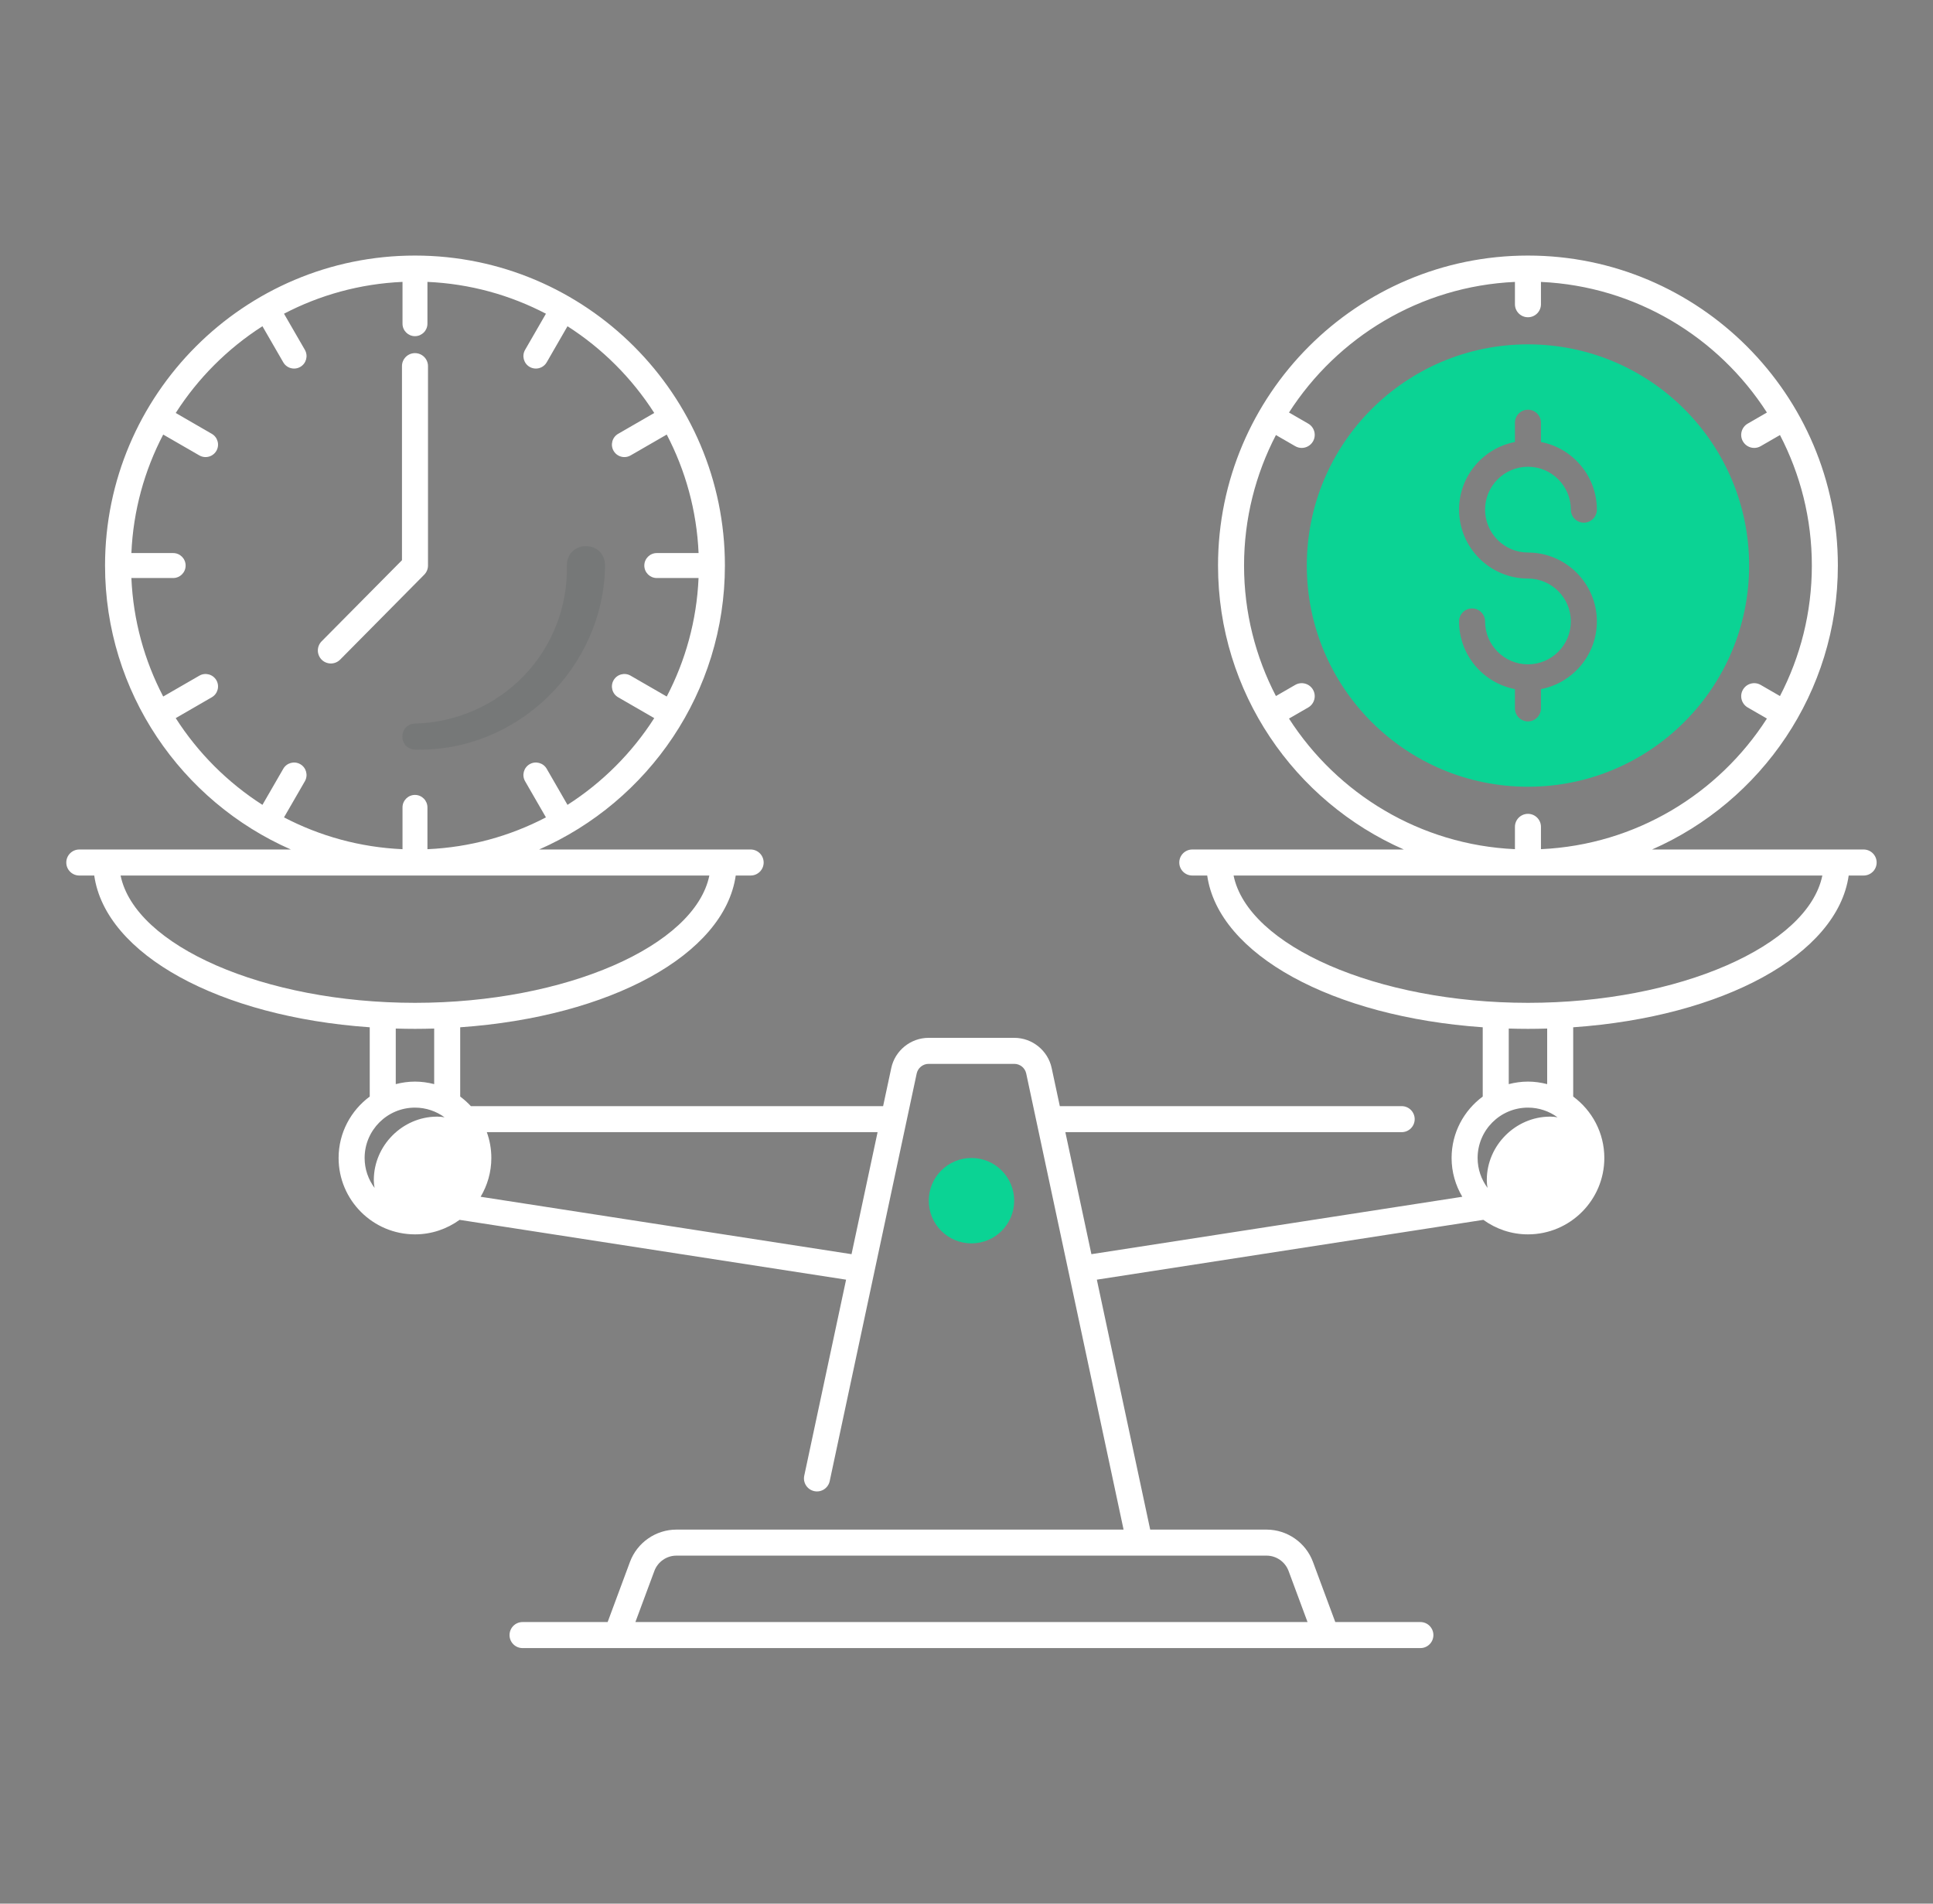 <svg width="65" height="64" viewBox="0 0 65 64" fill="none" xmlns="http://www.w3.org/2000/svg">
<rect x="0" y="0" width="65" height="64" fill="#808080" stroke="none"/>
<path d="M51.38 11.577C47.273 11.577 43.943 14.906 43.943 19.014C43.943 23.121 47.273 26.45 51.38 26.45C55.487 26.45 58.817 23.121 58.817 19.014C58.817 14.906 55.487 11.577 51.38 11.577ZM51.38 18.576C52.657 18.576 53.697 19.616 53.697 20.893C53.697 22.021 52.886 22.962 51.817 23.168V23.815C51.817 24.057 51.621 24.253 51.38 24.253C51.138 24.253 50.942 24.057 50.942 23.815V23.168C49.873 22.962 49.063 22.021 49.063 20.893C49.063 20.651 49.259 20.456 49.5 20.456C49.742 20.456 49.938 20.651 49.938 20.893C49.938 21.688 50.585 22.335 51.38 22.335C52.175 22.335 52.822 21.688 52.822 20.893C52.822 20.098 52.175 19.451 51.38 19.451C50.102 19.451 49.063 18.412 49.063 17.134C49.063 16.006 49.873 15.065 50.942 14.86V14.212C50.942 13.97 51.138 13.774 51.38 13.774C51.621 13.774 51.817 13.97 51.817 14.212V14.86C52.886 15.065 53.697 16.006 53.697 17.134C53.697 17.376 53.501 17.572 53.259 17.572C53.018 17.572 52.822 17.376 52.822 17.134C52.822 16.339 52.175 15.692 51.38 15.692C50.585 15.692 49.938 16.339 49.938 17.134C49.938 17.929 50.585 18.576 51.38 18.576ZM32.667 38.931C31.874 38.931 31.231 39.574 31.231 40.367C31.231 41.16 31.874 41.802 32.667 41.802C33.46 41.802 34.103 41.16 34.103 40.367C34.103 39.574 33.46 38.931 32.667 38.931Z" fill="#0BD394"/>
<path d="M14.392 19.014V12.309C14.392 12.068 14.196 11.872 13.954 11.872C13.713 11.872 13.517 12.068 13.517 12.309V18.834L10.815 21.561C10.645 21.733 10.646 22.009 10.818 22.18C10.903 22.264 11.015 22.306 11.126 22.306C11.239 22.306 11.351 22.263 11.437 22.177L14.265 19.321C14.346 19.239 14.392 19.129 14.392 19.014Z" fill="white"/>
<path d="M62.667 28.56H55.553C59.228 26.948 61.801 23.276 61.801 19.014C61.801 13.267 57.126 8.592 51.38 8.592C45.633 8.592 40.958 13.267 40.958 19.014C40.958 23.276 43.532 26.948 47.206 28.56H40.093C39.851 28.56 39.655 28.756 39.655 28.998C39.655 29.239 39.851 29.435 40.093 29.435H40.594C40.976 32.097 44.812 34.184 49.859 34.537V36.866C49.225 37.334 48.812 38.084 48.812 38.931C48.812 39.407 48.945 39.852 49.172 40.235L36.7 42.165L35.824 38.063H47.134C47.375 38.063 47.571 37.867 47.571 37.626C47.571 37.384 47.375 37.188 47.134 37.188H35.638L35.364 35.908C35.239 35.319 34.711 34.892 34.109 34.892H31.225C30.623 34.892 30.095 35.319 29.97 35.908L29.696 37.188H15.834C15.724 37.07 15.604 36.962 15.475 36.866V34.537C20.522 34.184 24.358 32.097 24.74 29.435H25.241C25.483 29.435 25.679 29.239 25.679 28.998C25.679 28.756 25.483 28.56 25.241 28.56H18.128C21.802 26.948 24.376 23.276 24.376 19.014C24.376 13.267 19.701 8.592 13.954 8.592C8.208 8.592 3.532 13.267 3.532 19.014C3.532 23.276 6.106 26.948 9.781 28.56H2.667C2.425 28.56 2.229 28.756 2.229 28.998C2.229 29.239 2.425 29.435 2.667 29.435H3.169C3.55 32.097 7.386 34.184 12.433 34.537V36.866C11.8 37.334 11.386 38.084 11.386 38.931C11.386 40.347 12.538 41.499 13.954 41.499C14.514 41.499 15.031 41.317 15.454 41.011L28.451 43.022L27.044 49.613C26.994 49.849 27.144 50.081 27.381 50.132C27.617 50.182 27.849 50.032 27.9 49.795L30.825 36.091C30.866 35.903 31.034 35.767 31.225 35.767H34.109C34.3 35.767 34.468 35.903 34.508 36.091L37.782 51.425H22.744C22.052 51.425 21.425 51.861 21.184 52.51L20.433 54.533H17.571C17.33 54.533 17.134 54.729 17.134 54.971C17.134 55.213 17.33 55.408 17.571 55.408H47.763C48.004 55.408 48.2 55.213 48.2 54.971C48.2 54.729 48.004 54.533 47.763 54.533H44.901L44.15 52.51C43.909 51.861 43.282 51.425 42.59 51.425H38.677L36.883 43.022L49.88 41.011C50.303 41.317 50.82 41.499 51.38 41.499C52.796 41.499 53.948 40.347 53.948 38.931C53.948 38.084 53.535 37.334 52.901 36.866V34.537C57.948 34.184 61.784 32.097 62.165 29.435H62.667C62.909 29.435 63.105 29.239 63.105 28.998C63.105 28.756 62.909 28.56 62.667 28.56ZM9.55 27.48L10.252 26.265C10.367 26.064 10.299 25.808 10.098 25.692C9.898 25.576 9.642 25.645 9.526 25.845L8.825 27.059C7.654 26.31 6.658 25.313 5.909 24.143L7.122 23.442C7.323 23.326 7.391 23.07 7.276 22.869C7.16 22.669 6.903 22.6 6.703 22.716L5.488 23.417C4.86 22.215 4.48 20.865 4.418 19.433H5.823C6.055 19.433 6.242 19.245 6.242 19.014C6.242 18.782 6.055 18.594 5.823 18.594H4.418C4.48 17.162 4.86 15.812 5.488 14.61L6.703 15.311C6.769 15.349 6.841 15.367 6.912 15.367C7.057 15.367 7.198 15.292 7.276 15.158C7.391 14.957 7.323 14.701 7.122 14.585L5.909 13.884C6.658 12.714 7.654 11.717 8.825 10.968L9.526 12.182C9.603 12.316 9.744 12.391 9.889 12.391C9.96 12.391 10.032 12.373 10.098 12.335C10.299 12.219 10.367 11.963 10.252 11.762L9.55 10.547C10.752 9.92 12.103 9.54 13.535 9.477V10.883C13.535 11.114 13.723 11.302 13.954 11.302C14.185 11.302 14.373 11.114 14.373 10.883V9.477C15.806 9.54 17.156 9.92 18.358 10.547L17.657 11.762C17.541 11.963 17.61 12.219 17.81 12.335C17.876 12.373 17.948 12.391 18.019 12.391C18.164 12.391 18.305 12.316 18.383 12.182L19.083 10.968C20.254 11.717 21.251 12.714 22 13.884L20.786 14.585C20.586 14.701 20.517 14.957 20.633 15.158C20.71 15.292 20.851 15.367 20.996 15.367C21.067 15.367 21.139 15.349 21.205 15.311L22.42 14.61C23.048 15.812 23.428 17.162 23.491 18.594H22.085C21.854 18.594 21.666 18.782 21.666 19.014C21.666 19.245 21.854 19.433 22.085 19.433H23.49C23.428 20.865 23.048 22.215 22.42 23.417L21.205 22.716C21.005 22.6 20.748 22.669 20.633 22.869C20.517 23.07 20.586 23.326 20.786 23.442L22 24.143C21.251 25.313 20.254 26.31 19.083 27.059L18.383 25.845C18.267 25.645 18.01 25.576 17.81 25.692C17.61 25.808 17.541 26.064 17.657 26.265L18.358 27.48C17.156 28.107 15.806 28.487 14.373 28.55V27.144C14.373 26.913 14.185 26.725 13.954 26.725C13.723 26.725 13.535 26.913 13.535 27.144V28.55C12.103 28.487 10.752 28.107 9.55 27.48ZM4.055 29.435H23.853C23.37 31.796 19.034 33.715 13.954 33.715C8.874 33.715 4.538 31.796 4.055 29.435ZM14.6 34.58V36.448C14.393 36.395 14.177 36.363 13.954 36.363C13.731 36.363 13.515 36.395 13.308 36.448V34.58C13.522 34.586 13.737 34.59 13.954 34.59C14.171 34.59 14.386 34.586 14.6 34.58ZM14.712 37.541C14.704 37.541 14.695 37.541 14.686 37.541C13.532 37.549 12.574 38.511 12.57 39.665C12.57 39.675 12.57 39.685 12.57 39.695C12.571 39.778 12.581 39.859 12.596 39.937C12.386 39.656 12.261 39.308 12.261 38.931C12.261 37.997 13.021 37.238 13.954 37.238C14.326 37.238 14.67 37.36 14.95 37.564C14.872 37.55 14.793 37.541 14.712 37.541ZM16.162 40.235C16.389 39.852 16.522 39.407 16.522 38.931C16.522 38.626 16.468 38.334 16.37 38.063H29.51L28.634 42.165L16.162 40.235ZM42.59 52.3C42.918 52.3 43.215 52.507 43.33 52.815L43.968 54.533H21.366L22.004 52.815C22.119 52.507 22.416 52.3 22.744 52.3H42.59ZM43.344 24.158L43.991 23.785C44.2 23.664 44.272 23.396 44.151 23.187C44.03 22.978 43.762 22.906 43.553 23.027L42.905 23.401C42.222 22.086 41.833 20.595 41.833 19.014C41.833 17.432 42.222 15.941 42.905 14.626L43.553 15C43.622 15.04 43.697 15.059 43.772 15.059C43.923 15.059 44.07 14.98 44.151 14.84C44.272 14.63 44.2 14.363 43.991 14.242L43.344 13.869C44.97 11.339 47.754 9.623 50.942 9.478V10.229C50.942 10.47 51.138 10.666 51.38 10.666C51.621 10.666 51.817 10.47 51.817 10.229V9.478C55.006 9.623 57.79 11.339 59.415 13.869L58.769 14.242C58.56 14.363 58.488 14.631 58.609 14.84C58.69 14.98 58.837 15.059 58.988 15.059C59.062 15.059 59.138 15.04 59.206 15L59.854 14.626C60.538 15.941 60.926 17.432 60.926 19.014C60.926 20.595 60.538 22.086 59.854 23.401L59.206 23.027C58.998 22.906 58.73 22.978 58.609 23.187C58.488 23.396 58.56 23.664 58.769 23.785L59.415 24.158C57.79 26.688 55.006 28.404 51.817 28.549V27.798C51.817 27.557 51.621 27.361 51.38 27.361C51.138 27.361 50.942 27.557 50.942 27.798V28.549C47.754 28.404 44.97 26.688 43.344 24.158ZM52.138 37.541C52.129 37.541 52.12 37.541 52.111 37.541C50.958 37.549 49.999 38.511 49.996 39.665C49.996 39.675 49.996 39.685 49.996 39.695C49.997 39.778 50.006 39.858 50.021 39.937C49.812 39.656 49.687 39.308 49.687 38.931C49.687 37.997 50.446 37.238 51.38 37.238C51.752 37.238 52.096 37.36 52.375 37.564C52.298 37.55 52.219 37.541 52.138 37.541ZM50.734 36.448V34.58C50.948 34.586 51.163 34.59 51.38 34.59C51.597 34.59 51.812 34.586 52.026 34.58V36.448C51.819 36.395 51.603 36.363 51.38 36.363C51.157 36.363 50.941 36.395 50.734 36.448ZM51.38 33.715C46.3 33.715 41.964 31.796 41.481 29.435H61.279C60.796 31.796 56.46 33.715 51.38 33.715Z" fill="white"/>
<path d="M20.346 19.013C20.304 22.446 17.39 25.296 13.954 25.2C13.392 25.176 13.386 24.355 13.95 24.326C15.336 24.296 16.689 23.7 17.638 22.697C18.577 21.715 19.098 20.366 19.061 19.013C19.072 18.145 20.334 18.141 20.346 19.013Z" fill="#223333" fill-opacity="0.1"/>
</svg>
